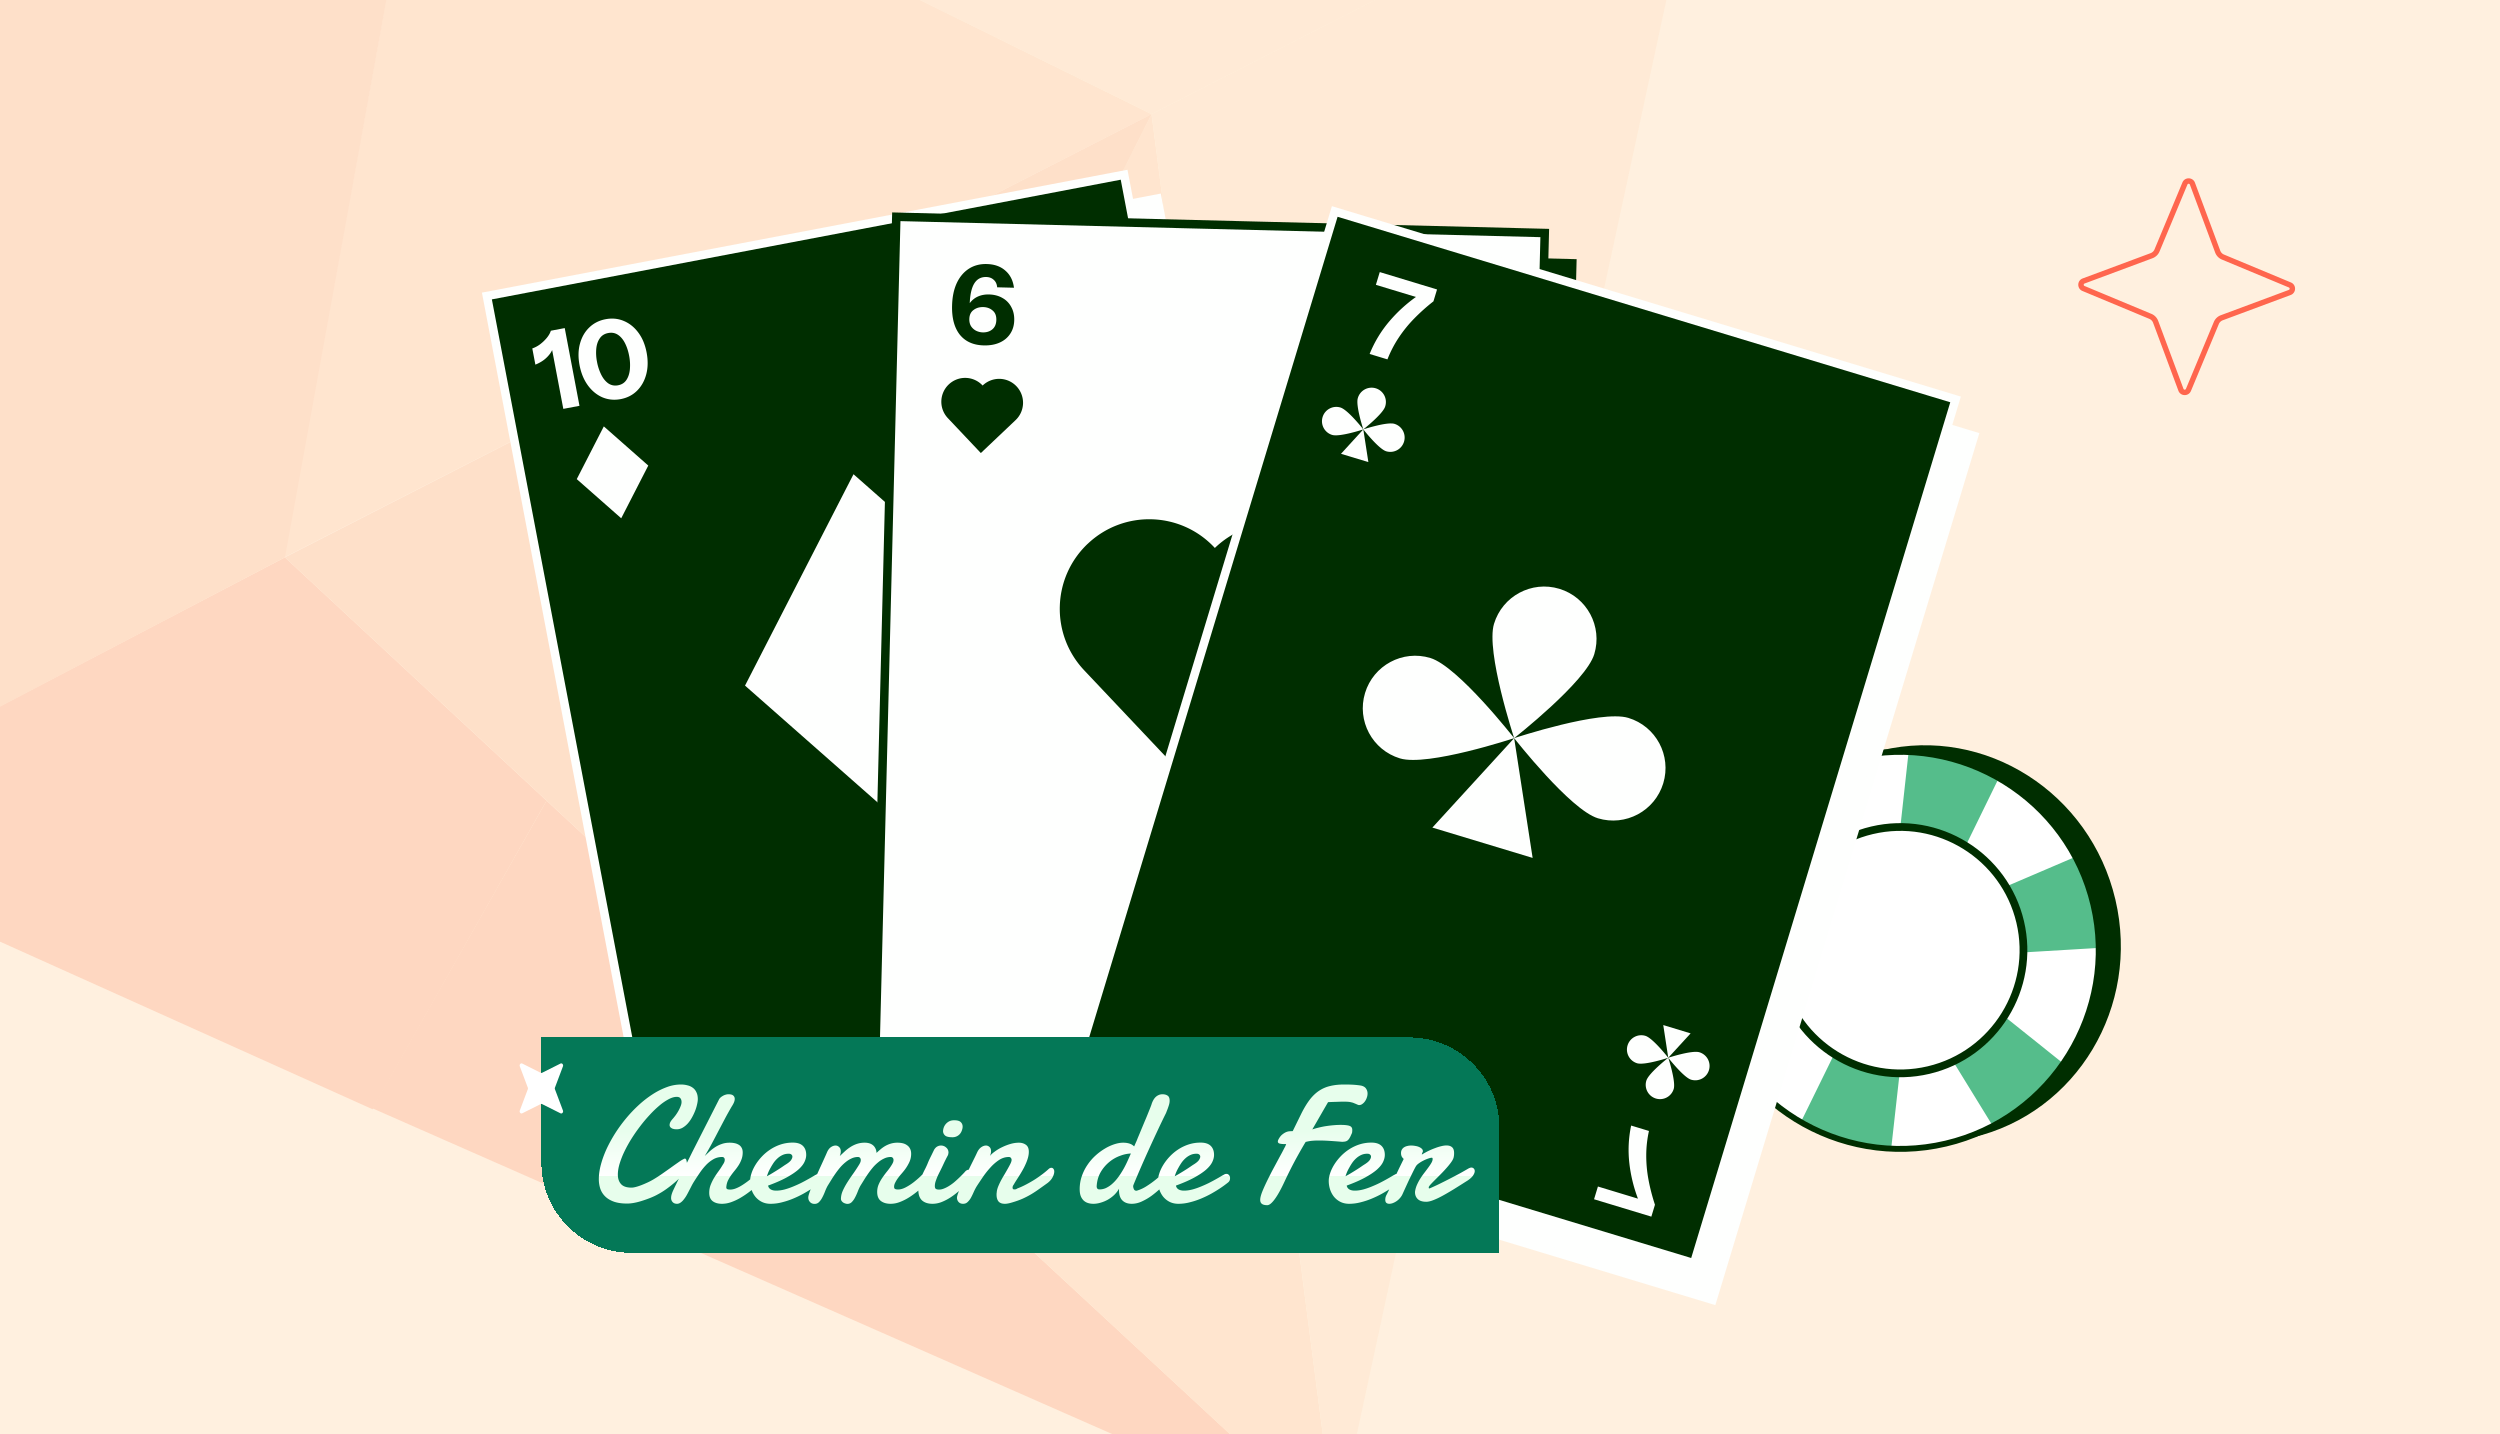 <svg xmlns="http://www.w3.org/2000/svg" width="441" height="253" fill="none"><g clip-path="url(#a)"><path fill="#FFF0DF" d="M0 0h441v253H0z"/><g opacity=".16"><path fill="#F9541D" d="m50.263 98.32 46.149 42.916-30.705 54.436-108.425-48.785L50.263 98.32Z"/><path fill="#FB8A54" d="M186.221-98.92 147.195-7.418 75.938-42.615 186.22-98.92Z"/><path fill="#FDAB76" d="M203.126 20.137 50.094 98.34 75.936-42.614l127.19 62.75Z"/><path fill="#F9541D" d="m235.756 270.392-170.074-74.89 30.728-54.266 139.346 129.156Z"/><path fill="#FDAB76" d="m235.562 270.243-107.89-100.114 75.451-149.992 32.439 250.106Z"/><path fill="#FECEA4" d="m203.13 20.135 97.19-49.645-64.728 299.921L203.13 20.135Z"/><path fill="#FB8A54" d="m203.128 20.136-75.429 150.162-77.431-71.98 152.86-78.182Z"/><path fill="#FECEA4" d="m300.49-29.531-97.361 49.667-55.933-27.554 38.878-91.307L300.49-29.53Z"/><path fill="#FB8A54" d="M-35.561 14.473 75.928-42.61 50.266 98.318l-92.96 48.738 7.133-132.583Z"/></g><path fill="#FF664E" fill-rule="evenodd" d="m380.704 56.6 4.463 11.99a.233.233 0 0 0 .432.006v-.001l4.919-11.801.002-.003a2.152 2.152 0 0 1 1.225-1.185l.009-.003 11.99-4.463a.232.232 0 0 0 .005-.432h-.001l-11.801-4.92h-.002a2.153 2.153 0 0 1-1.185-1.226l-.004-.009-4.463-11.99a.232.232 0 0 0-.431-.006l-.001.002-4.919 11.8-.001.003a2.157 2.157 0 0 1-1.226 1.185l-.008.004-11.99 4.463h-.001a.232.232 0 0 0-.005.431l.001.001 11.801 4.92h.003a2.16 2.16 0 0 1 1.185 1.226l.003.008Zm-13.365-5.272c-.998-.421-.962-1.837.043-2.212l11.991-4.463c.312-.12.56-.358.683-.658l4.923-11.809c.421-.998 1.837-.962 2.212.043l4.463 11.99c.12.313.358.56.658.684l11.809 4.922c.998.422.962 1.838-.043 2.213l-11.99 4.463c-.313.12-.561.358-.684.657l-4.922 11.81c-.422.998-1.838.962-2.213-.043l-4.463-11.99a1.2 1.2 0 0 0-.657-.684l-11.81-4.923Z" clip-rule="evenodd"/><g clip-path="url(#b)"><path fill="#FEFFFE" stroke="#FEFFFE" stroke-width="1.5" d="M121.531 212.823 91.764 56.413 204.168 35.02l29.767 156.411-112.404 21.392Z"/><path fill="#002E00" stroke="#FEFFFE" stroke-width="1.5" d="M115.656 208.626 85.889 52.216l112.404-21.393 29.767 156.411-112.404 21.392Z"/><path fill="#FEFFFE" fill-rule="evenodd" d="M106.264 70.088c1.014.425 2.091.53 3.231.314 1.141-.217 2.099-.707 2.873-1.472.784-.78 1.329-1.752 1.633-2.915.305-1.162.325-2.442.06-3.838-.263-1.384-.746-2.548-1.451-3.493-.707-.958-1.559-1.644-2.557-2.06-1.001-.428-2.078-.533-3.231-.314-1.141.216-2.105.708-2.892 1.476-.776.752-1.318 1.703-1.625 2.853-.31 1.137-.333 2.398-.071 3.782.263 1.383.75 2.567 1.462 3.55.709.97 1.565 1.676 2.568 2.117Zm4.243-3.074c-.336.51-.828.828-1.474.95-.634.12-1.206.012-1.716-.325-.501-.352-.92-.865-1.257-1.537a8.645 8.645 0 0 1-.749-2.285 8.12 8.12 0 0 1-.126-2.324c.073-.724.28-1.328.621-1.814.339-.498.832-.809 1.478-.931.647-.123 1.218-.021 1.713.306.495.327.909.814 1.242 1.46.333.648.579 1.39.738 2.228a8.59 8.59 0 0 1 .137 2.381c-.068.75-.27 1.38-.607 1.89Z" clip-rule="evenodd"/><path fill="#FEFFFE" d="M97.4 61.753a4.343 4.343 0 0 1-.388.66 5.432 5.432 0 0 1-1.092 1.095c-.426.317-.92.589-1.48.813l-.543-2.856a5.06 5.06 0 0 0 1.378-.735c.459-.35.858-.735 1.199-1.154.35-.435.581-.847.691-1.236l2.453-.466 2.601 13.711-2.852.541L97.4 61.753Z"/><path fill="#FEFFFE" fill-rule="evenodd" d="M210.63 171.372c.786-.767 1.75-1.259 2.891-1.476 1.141-.216 2.211-.11 3.212.318 1.016.439 1.878 1.143 2.587 2.113.71.97 1.197 2.154 1.462 3.55.262 1.384.239 2.644-.071 3.782-.307 1.15-.848 2.101-1.625 2.853-.774.765-1.738 1.257-2.891 1.476-1.141.216-2.218.112-3.231-.314-.998-.416-1.851-1.102-2.558-2.06-.705-.945-1.188-2.109-1.451-3.493-.262-1.384-.242-2.663.06-3.838.305-1.163.843-2.133 1.615-2.911Zm5.073 1.306c-.5-.352-1.073-.467-1.72-.344-.633.12-1.126.43-1.478.931-.336.511-.538 1.141-.606 1.891a8.683 8.683 0 0 0 .14 2.4c.157.825.401 1.561.734 2.208.333.647.747 1.134 1.243 1.461.498.34 1.07.448 1.716.325.647-.122 1.14-.426 1.482-.912.341-.486.548-1.09.621-1.814.072-.724.029-1.505-.13-2.343a8.592 8.592 0 0 0-.745-2.266c-.337-.672-.756-1.185-1.257-1.537Z" clip-rule="evenodd"/><path fill="#FEFFFE" d="M205.433 182.374a4.367 4.367 0 0 0-.601-.472 5.43 5.43 0 0 0-1.418-.618 6.463 6.463 0 0 0-1.676-.215l.542 2.856a5.08 5.08 0 0 1 1.551.179c.555.158 1.068.37 1.539.636.486.276.851.575 1.096.897l2.453-.466-2.602-13.711-2.852.541 1.968 10.373ZM114.356 82.125l-7.842-6.91-4.773 9.3 7.842 6.91 4.773-9.3ZM213.704 156.924l-7.843-6.91-4.773 9.301 7.843 6.91 4.773-9.301ZM181.999 111.357l-31.441-27.704-19.136 37.287 31.441 27.705 19.136-37.288Z"/></g><g clip-path="url(#c)"><path fill="#002E00" stroke="#002E00" stroke-width="1.5" d="m158.977 202.751 3.986-159.168 114.386 2.865-3.987 159.168-114.385-2.865Z"/><path fill="#FEFFFE" stroke="#002E00" stroke-width="1.5" d="m154.121 197.406 3.987-159.167 114.386 2.865-3.987 159.168-114.386-2.866Z"/><path fill="#002E00" fill-rule="evenodd" d="M169.308 59.034c.977 1.216 2.383 1.847 4.217 1.894 1.072.028 2.006-.136 2.804-.491.797-.355 1.418-.87 1.862-1.544.456-.675.696-1.471.72-2.39.023-.892-.151-1.673-.522-2.343a3.826 3.826 0 0 0-1.549-1.592c-.674-.393-1.464-.6-2.368-.624-.685-.018-1.308.09-1.869.321a3.618 3.618 0 0 0-1.541 1.214c.068-1.546.329-2.694.784-3.447.486-.803 1.2-1.192 2.143-1.168.529.014.964.18 1.305.5.354.306.556.745.606 1.316l2.964.076c-.161-1.273-.665-2.276-1.512-3.01-.834-.746-1.929-1.136-3.285-1.17-1.201-.032-2.255.246-3.162.83-.907.586-1.62 1.435-2.139 2.547-.507 1.1-.78 2.42-.819 3.96-.056 2.186.398 3.893 1.361 5.121Zm5.723-.921c-.448.364-1.002.537-1.661.52a2.765 2.765 0 0 1-1.213-.303 2.347 2.347 0 0 1-.872-.798c-.21-.355-.309-.772-.297-1.25.018-.712.264-1.243.739-1.593.474-.363 1.047-.536 1.719-.52.658.018 1.209.22 1.651.606.456.374.674.93.656 1.667-.019.737-.26 1.294-.722 1.67ZM249.767 181.518c1.038-1.164 2.473-1.723 4.307-1.676 1.072.028 1.997.239 2.776.634.778.396 1.371.942 1.78 1.638.421.697.62 1.504.597 2.423-.023.892-.237 1.663-.641 2.313a3.835 3.835 0 0 1-1.628 1.512c-.694.357-1.493.524-2.397.501-.685-.017-1.302-.156-1.851-.416a3.623 3.623 0 0 1-1.476-1.291c-.012 1.547.19 2.708.606 3.482.444.827 1.138 1.252 2.08 1.276.53.014.973-.13 1.33-.431.369-.289.593-.717.672-1.284l2.964.076c-.226 1.262-.781 2.238-1.664 2.928-.871.702-1.985 1.036-3.341 1.001-1.201-.03-2.239-.361-3.115-.992-.875-.631-1.544-1.515-2.006-2.653-.45-1.124-.655-2.456-.615-3.996.056-2.186.596-3.867 1.622-5.045Zm5.668 1.213c-.43-.386-.974-.588-1.632-.605a2.767 2.767 0 0 0-1.228.241 2.35 2.35 0 0 0-.911.753c-.228.344-.349.755-.361 1.233-.018.712.201 1.254.656 1.629.456.387 1.019.589 1.691.606.658.017 1.218-.157 1.68-.52.474-.35.721-.894.74-1.631.019-.738-.193-1.306-.635-1.706Z" clip-rule="evenodd"/><path fill="#002E00" d="M167.366 67.811a4.195 4.195 0 0 1 5.937.163l.032.035.025-.025a4.206 4.206 0 0 1 5.952.163 4.221 4.221 0 0 1-.163 5.962l-6.128 5.809-5.82-6.16a4.21 4.21 0 0 1 .163-5.947h.002ZM191.881 95.921c6.329-5.998 16.313-5.725 22.301.613l.118.128.095-.092c6.342-6.013 16.354-5.74 22.357.612 6.002 6.352 5.729 16.379-.614 22.391l-23.018 21.818-21.858-23.138c-5.988-6.337-5.715-16.337.614-22.335l.005.003ZM248.363 172.658a4.195 4.195 0 0 0 5.938.141l.033-.032.024.026a4.207 4.207 0 0 0 5.953.141 4.223 4.223 0 0 0 .142-5.962l-5.823-6.115-6.128 5.855a4.21 4.21 0 0 0-.141 5.947l.002-.001Z"/></g><path fill="#002E00" d="M331.914 132.353c18.334-4.318 36.797 7.469 41.238 26.327 4.441 18.857-6.821 37.645-25.155 41.963-18.334 4.317-36.797-7.469-41.238-26.327-4.441-18.858 6.821-37.645 25.155-41.963Z"/><path fill="#fff" d="M327.169 133.562c18.828-4.434 37.684 7.232 42.118 26.057 4.434 18.824-7.235 37.68-26.062 42.114-18.828 4.434-37.684-7.232-42.118-26.057-4.433-18.825 7.235-37.68 26.062-42.114Z"/><path fill="#55BD8B" d="M326.06 201.373a35.134 35.134 0 0 1-8.294-3.627l12.947-26.386-27.043 11.524a35.129 35.129 0 0 1-2.56-7.21 34.92 34.92 0 0 1-.921-9.005l28.082-1.634-21.731-17.34a35.131 35.131 0 0 1 5.951-6.821 35.281 35.281 0 0 1 6.255-4.414l14.858 24.087 3.065-27.81c2.963.074 5.965.518 8.944 1.386a35.346 35.346 0 0 1 7.069 2.929l-12.258 25.084 25.671-10.989a35.179 35.179 0 0 1 3.195 8.47c.598 2.542.892 5.086.926 7.595l-29.518 1.766 23.34 18.684a35.219 35.219 0 0 1-5.141 5.666l-.005.001a34.997 34.997 0 0 1-7.497 5.076l-14.653-23.842-3.146 28.13a35.141 35.141 0 0 1-7.536-1.32Z"/><path fill="#002E00" d="M327.05 133.059c-19.079 4.494-30.943 23.664-26.451 42.736 4.492 19.073 23.665 30.939 42.744 26.445 19.08-4.494 30.944-23.664 26.451-42.741-4.493-19.077-23.665-30.938-42.745-26.445l.001.005Zm16.054 68.166c-18.516 4.361-37.13-7.154-41.49-25.669-4.361-18.514 7.158-37.126 25.674-41.487 18.517-4.361 37.13 7.155 41.491 25.669 4.36 18.514-7.158 37.126-25.675 41.487Z"/><path fill="#fff" d="M330.301 146.749c11.524-2.715 23.067 4.427 25.781 15.952 2.714 11.524-4.428 23.066-15.952 25.78-11.524 2.714-23.067-4.428-25.781-15.952-2.714-11.524 4.428-23.066 15.952-25.78Z"/><path fill="#002E00" d="M330.075 145.799c-12.028 2.833-19.51 14.925-16.678 26.953 2.833 12.027 14.925 19.509 26.953 16.677 12.028-2.833 19.51-14.925 16.677-26.953-2.833-12.027-14.925-19.509-26.952-16.677Zm9.962 42.3c-11.297 2.66-22.649-4.364-25.31-15.661-2.66-11.296 4.364-22.649 15.661-25.309 11.296-2.66 22.649 4.364 25.309 15.66 2.661 11.297-4.364 22.649-15.66 25.31Z"/><g clip-path="url(#d)"><path fill="#FEFFFE" stroke="#FEFFFE" stroke-width="1.5" d="m192.574 196.133 46.135-152.387 109.513 33.156-46.135 152.387-109.513-33.156Z"/><path fill="#002E00" stroke="#FEFFFE" stroke-width="1.5" d="M189.314 189.691 235.45 37.304 344.962 70.46l-46.135 152.387-109.513-33.156Z"/><path fill="#FEFFFE" d="M245.106 56.655a20.846 20.846 0 0 0-3.502 5.786l3.141.953a20.18 20.18 0 0 1 1.999-3.848 23.038 23.038 0 0 1 2.723-3.358 34.583 34.583 0 0 1 3.392-3.03l.636-2.097-10.106-3.066-.683 2.25 7.062 2.141a25.853 25.853 0 0 0-4.662 4.269ZM287.43 205.303a20.848 20.848 0 0 1 .304-6.756l3.141.953a20.173 20.173 0 0 0-.477 4.31 23.08 23.08 0 0 0 .399 4.305c.269 1.442.648 2.91 1.137 4.404l-.636 2.097-10.107-3.066.683-2.249 7.061 2.142a25.94 25.94 0 0 1-1.505-6.14ZM240.488 75.743s3.454-2.707 3.858-4.042a2.523 2.523 0 1 0-4.828-1.462c-.404 1.336.97 5.504.97 5.504ZM240.488 75.745s-2.702-3.457-4.035-3.86a2.525 2.525 0 0 0-3.146 1.686 2.525 2.525 0 0 0 1.683 3.149c1.333.404 5.498-.975 5.498-.975ZM244.523 79.604c-1.333-.403-4.034-3.86-4.034-3.86s4.164-1.379 5.498-.975a2.523 2.523 0 0 1 1.682 3.148 2.524 2.524 0 0 1-3.146 1.687Z"/><path fill="#FEFFFE" d="m236.55 80.052 3.938-4.308.89 5.768-4.828-1.46ZM294.28 186.59s1.367 4.171.962 5.505a2.524 2.524 0 0 1-3.148 1.684 2.526 2.526 0 0 1-1.679-3.151c.407-1.335 3.865-4.038 3.865-4.038ZM294.28 186.589s-4.166 1.373-5.499.968a2.523 2.523 0 0 1-1.678-3.15 2.524 2.524 0 0 1 3.148-1.683c1.333.405 4.029 3.865 4.029 3.865ZM299.78 185.622c-1.333-.405-5.499.968-5.499.968s2.696 3.46 4.029 3.866a2.523 2.523 0 0 0 3.148-1.683 2.524 2.524 0 0 0-1.678-3.151Z"/><path fill="#FEFFFE" d="m293.399 180.821.882 5.769 3.944-4.301-4.826-1.468ZM267.096 130.205s12.653-9.919 14.133-14.808c1.481-4.894-1.279-10.055-6.161-11.533-4.886-1.479-10.043 1.29-11.524 6.179-1.48 4.893 3.552 20.162 3.552 20.162ZM267.095 130.209s-9.896-12.66-14.778-14.139c-4.886-1.478-10.043 1.29-11.524 6.179-1.48 4.894 1.28 10.055 6.162 11.533 4.886 1.479 20.14-3.573 20.14-3.573ZM281.876 144.347c-4.882-1.479-14.778-14.139-14.778-14.139s15.254-5.052 20.14-3.573c4.886 1.478 7.642 6.639 6.162 11.533-1.481 4.889-6.638 7.657-11.524 6.179ZM252.671 145.986l14.426-15.777 3.259 21.127-17.685-5.35Z"/></g><g filter="url(#e)"><path fill="#047857" d="M91.5 181h153.09c8.787 0 15.91 7.123 15.91 15.91V219H107.41c-8.787 0-15.91-7.123-15.91-15.91V181Z" shape-rendering="crispEdges"/><g filter="url(#f)"><path fill="url(#g)" d="M119.093 191.395c0 .258-.043.569-.129.932a7.167 7.167 0 0 1-.344 1.133 9.403 9.403 0 0 1-.559 1.175c-.21.382-.454.731-.731 1.046a3.856 3.856 0 0 1-.903.746 2.031 2.031 0 0 1-1.046.287c-.086 0-.201-.005-.344-.015a2.342 2.342 0 0 1-.416-.1 1.16 1.16 0 0 1-.359-.244.597.597 0 0 1-.143-.416c0-.114.029-.248.086-.401.067-.153.182-.33.344-.53.172-.191.359-.416.559-.674.201-.268.382-.545.545-.831.162-.287.296-.569.401-.846.115-.277.172-.526.172-.746 0-.277-.067-.497-.2-.659-.125-.172-.344-.258-.66-.258-.411 0-.874.134-1.39.401a9.262 9.262 0 0 0-1.62 1.104 18.1 18.1 0 0 0-1.72 1.649 25.435 25.435 0 0 0-1.692 2.006 29.229 29.229 0 0 0-1.548 2.222 23.632 23.632 0 0 0-1.261 2.28 15.387 15.387 0 0 0-.846 2.164c-.201.688-.301 1.314-.301 1.878 0 .698.186 1.257.559 1.677.373.421.989.631 1.849.631.402 0 .999-.153 1.792-.459.793-.315 1.453-.626 1.978-.932a24.9 24.9 0 0 0 1.606-1.032l1.548-1.089c.487-.354.932-.669 1.333-.946.401-.287.731-.488.989-.602a.263.263 0 0 1 .172-.058c.143 0 .239.12.287.359.057.229.086.492.086.788 0 .163-.024.363-.072.602-.038.229-.172.497-.401.803a17.362 17.362 0 0 1-1.663 1.634c-.43.373-.922.76-1.477 1.161-.554.401-1.156.769-1.806 1.104-.64.334-1.471.664-2.494.989-1.013.325-1.897.487-2.652.487-.889 0-1.648-.105-2.279-.315-.631-.22-1.147-.521-1.548-.903a3.5 3.5 0 0 1-.889-1.362 5.399 5.399 0 0 1-.272-1.749c0-.783.119-1.624.358-2.523.239-.898.569-1.811.989-2.738.43-.926.937-1.853 1.52-2.78a26.379 26.379 0 0 1 1.935-2.652 24.074 24.074 0 0 1 2.25-2.366 18.241 18.241 0 0 1 2.437-1.892 12.628 12.628 0 0 1 2.509-1.261 7.22 7.22 0 0 1 2.48-.459c.401 0 .783.048 1.146.143.364.086.679.23.947.431.277.2.492.468.645.802.162.325.243.727.243 1.204Zm-4.222 15.84c.23-.487.493-1.027.789-1.62.296-.602.592-1.194.889-1.777.305-.593.592-1.152.86-1.677.267-.535.492-.989.673-1.362l4.731-9.303c.057-.125.143-.244.258-.359.124-.114.263-.215.416-.301a1.86 1.86 0 0 1 .487-.215c.172-.057.344-.086.516-.086.42 0 .712.082.874.244a.753.753 0 0 1 .244.573c0 .211-.053.435-.158.674a4.665 4.665 0 0 1-.358.645c-.42.717-.827 1.443-1.218 2.179l-1.162 2.208c-.382.735-.769 1.471-1.161 2.207a53.944 53.944 0 0 1-1.232 2.165c.267-.258.549-.526.845-.803.306-.277.636-.531.989-.76a5.221 5.221 0 0 1 1.162-.559c.42-.153.888-.229 1.404-.229.306 0 .598.028.875.086.277.057.521.153.731.286.21.125.377.301.501.531.125.22.187.492.187.817 0 .43-.067.827-.201 1.19a5.27 5.27 0 0 1-.487 1.017c-.201.316-.421.622-.66.918-.239.287-.468.583-.688.889-.21.296-.396.606-.559.931a3.22 3.22 0 0 0-.286 1.061.121.121 0 0 1-.015.057v.058c0 .191.062.31.187.358.133.048.301.072.501.072.258 0 .535-.048.832-.144.296-.105.592-.238.888-.401.306-.172.607-.363.904-.573.305-.211.592-.426.86-.645.277-.22.53-.43.759-.631.23-.21.426-.392.588-.545a.941.941 0 0 1 .272-.172.742.742 0 0 1 .273-.057c.172 0 .315.067.43.201.124.124.186.296.186.516 0 .2-.071.43-.215.688-.134.258-.368.516-.702.774-.526.458-1.061.898-1.606 1.319-.544.42-1.094.793-1.648 1.118a9.25 9.25 0 0 1-1.663.774 4.833 4.833 0 0 1-1.605.286c-.679 0-1.224-.153-1.635-.458-.411-.316-.616-.808-.616-1.477 0-.487.081-.946.244-1.376.172-.44.377-.86.616-1.261.249-.411.511-.803.788-1.176.278-.382.521-.755.732-1.118.114-.162.2-.311.258-.444.066-.144.1-.297.1-.459a.497.497 0 0 0-.115-.344c-.076-.096-.196-.143-.358-.143-.564 0-1.085.138-1.563.415a5.75 5.75 0 0 0-1.318 1.061c-.402.43-.774.903-1.119 1.419-.344.507-.664.994-.96 1.462a9.819 9.819 0 0 0-.416.731c-.133.268-.277.545-.43.832-.143.287-.296.573-.458.86a5.728 5.728 0 0 1-.516.745 2.44 2.44 0 0 1-.559.531c-.192.133-.392.2-.603.2-.334 0-.592-.1-.774-.301a1.02 1.02 0 0 1-.272-.731c0-.22.038-.449.115-.688.076-.248.2-.549.372-.903Zm20.463-6.192a.64.64 0 0 0-.129-.015h-.129c-.363 0-.703.072-1.018.215a3.466 3.466 0 0 0-.874.574 4.636 4.636 0 0 0-.703.788c-.2.296-.382.593-.544.889a8.151 8.151 0 0 0-.416.831 10.69 10.69 0 0 0-.244.674c.335-.172.679-.368 1.032-.588.363-.22.703-.43 1.018-.631.315-.2.588-.382.817-.544.239-.163.406-.273.502-.33.43-.268.726-.516.888-.745.163-.239.244-.445.244-.617a.442.442 0 0 0-.143-.344.544.544 0 0 0-.301-.157Zm.516-1.979c.793 0 1.386.192 1.777.574.392.382.588.912.588 1.591 0 .401-.105.822-.315 1.261-.211.44-.574.889-1.09 1.348-.516.449-1.209.912-2.078 1.39-.86.469-1.94.942-3.24 1.419a.958.958 0 0 0 .445.66c.248.153.578.229.989.229.439 0 .907-.062 1.404-.186a11.82 11.82 0 0 0 1.491-.502c.497-.201.98-.416 1.448-.645.468-.239.889-.463 1.261-.674.383-.21.698-.392.947-.544a6.41 6.41 0 0 1 .516-.287.572.572 0 0 1 .229-.1c.076-.01.143-.015.201-.015.114 0 .21.029.286.086.077.048.139.11.187.187a.516.516 0 0 1 .114.229.845.845 0 0 1 .029.201c0 .086-.01.191-.029.315-.019.115-.09.248-.215.401-.047.048-.21.177-.487.387a16.68 16.68 0 0 1-1.047.746c-.43.286-.931.592-1.505.917-.563.316-1.166.607-1.806.875-.631.267-1.29.487-1.978.659a7.936 7.936 0 0 1-2.035.272c-.574 0-1.085-.11-1.534-.329a3.548 3.548 0 0 1-1.133-.889 4.006 4.006 0 0 1-.702-1.29 4.808 4.808 0 0 1-.244-1.534c0-.411.081-.86.244-1.347.162-.497.396-.994.702-1.491.306-.497.679-.98 1.118-1.448.45-.478.951-.898 1.506-1.261a7.787 7.787 0 0 1 1.82-.875 6.795 6.795 0 0 1 2.136-.33Zm8.493 9.949c0-.459.1-.927.301-1.405.21-.478.473-.97.788-1.477.316-.506.66-1.017 1.032-1.533a28.72 28.72 0 0 0 1.061-1.606 3.1 3.1 0 0 0 .229-.43c.058-.143.086-.287.086-.43a.537.537 0 0 0-.129-.373c-.086-.105-.21-.157-.372-.157-.392 0-.77.086-1.133.258a4.537 4.537 0 0 0-1.046.659 7.304 7.304 0 0 0-.961.932c-.296.353-.578.721-.845 1.104-.258.372-.502.745-.731 1.118-.23.372-.44.712-.631 1.017-.172.316-.33.66-.473 1.033a8.648 8.648 0 0 1-.473 1.032 3.152 3.152 0 0 1-.559.788c-.21.22-.473.33-.789.33-.344 0-.616-.11-.817-.33-.2-.22-.301-.483-.301-.788 0-.172.062-.44.187-.803.124-.363.282-.784.473-1.262.2-.487.425-1.003.673-1.548.249-.544.493-1.084.732-1.62.248-.535.477-1.036.688-1.505.219-.477.401-.884.544-1.218.172-.411.397-.717.674-.918.287-.2.569-.301.846-.301.239 0 .449.091.63.273.192.172.287.425.287.76 0 .248-.057.52-.172.817l.832-.774c.296-.278.616-.531.96-.76a5.207 5.207 0 0 1 1.175-.588 4.3 4.3 0 0 1 1.448-.229c.268 0 .521.033.76.1s.449.172.631.315c.191.144.344.33.458.559.125.23.196.507.215.832.22-.22.459-.435.717-.645.258-.22.535-.416.832-.588a4.82 4.82 0 0 1 .989-.416 4.114 4.114 0 0 1 1.175-.157c.315 0 .616.033.903.1.287.067.54.182.76.344.229.153.406.354.53.602.134.249.201.554.201.918 0 .573-.134 1.118-.401 1.634a7.501 7.501 0 0 1-.918 1.419c-.115.143-.267.325-.459.545-.191.219-.377.453-.559.702a5.437 5.437 0 0 0-.473.774c-.133.258-.2.502-.2.731 0 .21.062.344.186.401.134.058.306.086.516.086.401 0 .836-.119 1.305-.358a8.956 8.956 0 0 0 1.361-.86c.449-.344.865-.698 1.247-1.061.392-.372.703-.683.932-.931a.493.493 0 0 1 .201-.144.64.64 0 0 1 .229-.043c.172 0 .325.077.459.23.143.152.215.353.215.602 0 .191-.057.401-.172.63-.115.23-.311.454-.588.674-.516.497-1.046.975-1.591 1.433-.535.45-1.08.851-1.634 1.205a9.173 9.173 0 0 1-1.649.831 4.51 4.51 0 0 1-1.634.315c-.707 0-1.28-.167-1.72-.501-.43-.335-.645-.865-.645-1.591 0-.478.091-.927.272-1.348.182-.42.407-.822.674-1.204.268-.392.55-.769.846-1.132a9.71 9.71 0 0 0 .774-1.09 3.1 3.1 0 0 0 .229-.43c.058-.143.086-.287.086-.43a.537.537 0 0 0-.129-.373c-.086-.105-.21-.157-.372-.157-.392 0-.77.086-1.133.258a4.537 4.537 0 0 0-1.046.659 7.304 7.304 0 0 0-.961.932c-.296.353-.578.721-.845 1.104-.258.372-.502.745-.731 1.118-.23.372-.44.712-.631 1.017-.172.316-.33.66-.473 1.033a8.809 8.809 0 0 1-.473 1.032 3.152 3.152 0 0 1-.559.788c-.211.22-.473.33-.789.33-.114 0-.239-.024-.372-.072a1.332 1.332 0 0 1-.373-.172 1.21 1.21 0 0 1-.272-.272.73.73 0 0 1-.115-.344Zm18.011-11.912c0-.22.038-.445.115-.674a1.991 1.991 0 0 1 .974-1.118c.249-.125.54-.187.875-.187.554 0 .941.11 1.161.33.22.21.33.478.33.803 0 .181-.039.382-.115.602-.067.22-.172.425-.315.616a1.698 1.698 0 0 1-1.377.645c-.592 0-1.008-.09-1.247-.272a1.043 1.043 0 0 1-.401-.745Zm-1.577 3.225c.163-.268.349-.459.559-.574.21-.114.426-.172.645-.172.363 0 .674.12.932.359.268.229.401.525.401.889a2.104 2.104 0 0 1-.043.258.673.673 0 0 1-.086.258c-.133.248-.243.458-.329.63l-.244.488-.201.43-.243.516c-.115.239-.244.501-.387.788-.144.277-.282.564-.416.86a12.86 12.86 0 0 0-.33.875 2.756 2.756 0 0 0-.129.788c0 .258.062.43.187.516.133.077.32.115.559.115.267 0 .544-.058.831-.172.296-.115.593-.263.889-.445.296-.181.587-.387.874-.616.287-.239.554-.478.803-.717.258-.239.492-.468.702-.688.22-.22.402-.415.545-.587.191-.182.382-.273.573-.273.172 0 .311.077.416.23.115.152.172.348.172.587 0 .22-.057.454-.172.703a1.988 1.988 0 0 1-.53.702c-.488.497-.985.975-1.491 1.433-.507.45-1.027.851-1.563 1.205a8.722 8.722 0 0 1-1.591.831 4.4 4.4 0 0 1-1.619.315c-.775 0-1.386-.196-1.835-.587-.44-.402-.66-1.023-.66-1.864 0-.439.062-.869.187-1.29.124-.42.272-.827.444-1.218.172-.402.354-.784.545-1.147.191-.373.353-.726.487-1.061.048-.124.129-.315.244-.573.124-.258.253-.521.387-.789l.487-1.003Zm7.59.473c.191-.411.43-.717.717-.918.287-.2.568-.301.846-.301.229 0 .434.086.616.258.182.163.272.407.272.732a2.024 2.024 0 0 1-.2.86c.21-.268.511-.54.903-.817.392-.287.822-.54 1.29-.76.478-.23.965-.416 1.462-.559a5.242 5.242 0 0 1 1.433-.215c.507 0 .927.124 1.262.372.344.239.516.65.516 1.233 0 .344-.053.703-.158 1.075a7.516 7.516 0 0 1-.415 1.118 10.8 10.8 0 0 1-.56 1.104c-.2.354-.401.688-.602 1.004-.2.315-.387.606-.559.874a15.1 15.1 0 0 0-.387.645.818.818 0 0 0-.186.53c0 .077.024.144.072.201.047.057.124.086.229.086.067 0 .143-.005.229-.014a.96.96 0 0 0 .316-.158c.516-.191 1.041-.43 1.577-.717a21.93 21.93 0 0 0 1.562-.903c.497-.325.951-.645 1.362-.96.42-.325.769-.617 1.046-.875a.782.782 0 0 1 .23-.143.604.604 0 0 1 .215-.043c.162 0 .286.062.372.186a.754.754 0 0 1 .144.474c0 .296-.096.625-.287.989-.182.363-.473.702-.874 1.017-.545.392-1.047.751-1.506 1.075-.449.325-.912.631-1.39.918-.468.277-.975.54-1.52.788-.535.239-1.165.464-1.892.674a6.054 6.054 0 0 1-.688.172c-.2.038-.387.057-.559.057-.506 0-.879-.138-1.118-.415-.229-.287-.344-.684-.344-1.19v-.186l.029-.215c.019-.297.095-.622.229-.975.143-.354.311-.717.502-1.09.2-.372.411-.74.631-1.103.219-.373.42-.722.602-1.047.191-.334.348-.631.473-.889.124-.258.186-.468.186-.63a.517.517 0 0 0-.129-.359c-.076-.105-.196-.157-.358-.157-.612 0-1.195.181-1.749.544a8.044 8.044 0 0 0-1.534 1.348 14.928 14.928 0 0 0-1.319 1.677c-.401.592-.755 1.123-1.061 1.591a9.347 9.347 0 0 0-.53 1.018c-.153.353-.315.688-.487 1.003a3.025 3.025 0 0 1-.588.76c-.21.21-.478.315-.803.315-.334 0-.597-.105-.788-.315a1.109 1.109 0 0 1-.287-.774c0-.163.067-.425.201-.788.134-.364.306-.784.516-1.262.21-.478.444-.989.702-1.534l.789-1.634c.267-.545.52-1.056.759-1.534.239-.477.435-.884.588-1.218Zm27.551 5.791a.154.154 0 0 0-.015.072.153.153 0 0 1-.014.071c0 .172.043.354.129.545.086.182.225.272.416.272a.403.403 0 0 0 .172-.028 6.61 6.61 0 0 0 1.648-.774 16.24 16.24 0 0 0 1.62-1.161c.516-.421.989-.851 1.419-1.29.44-.44.803-.832 1.09-1.176.133-.162.281-.244.444-.244.143 0 .268.067.373.201.114.134.172.315.172.545 0 .181-.053.396-.158.645a3.141 3.141 0 0 1-.487.803 38.23 38.23 0 0 1-1.735 1.791 18.29 18.29 0 0 1-1.792 1.534 9.88 9.88 0 0 1-1.806 1.061 4.217 4.217 0 0 1-1.749.401c-.697 0-1.247-.196-1.648-.587-.402-.402-.602-.999-.602-1.792v-.144c0-.057.005-.109.014-.157-.22.401-.502.769-.846 1.104a6.168 6.168 0 0 1-1.132.845 5.91 5.91 0 0 1-1.276.531c-.439.133-.865.2-1.276.2-.353 0-.678-.047-.974-.143a1.972 1.972 0 0 1-.774-.459 2.245 2.245 0 0 1-.502-.802c-.115-.325-.172-.717-.172-1.176 0-.803.124-1.562.373-2.279a8.24 8.24 0 0 1 .989-1.993 8.967 8.967 0 0 1 1.404-1.634 10.223 10.223 0 0 1 1.649-1.233 8.234 8.234 0 0 1 1.706-.788c.564-.181 1.08-.272 1.548-.272.545 0 1.013.091 1.405.272.191.096.368.225.53.387.038-.086.076-.167.115-.244.095-.229.181-.425.258-.587.076-.172.129-.297.157-.373.029-.086.11-.287.244-.602s.287-.683.459-1.104c.181-.43.372-.889.573-1.376.21-.487.402-.946.574-1.376l.444-1.104c.124-.315.201-.516.229-.602.067-.239.158-.468.273-.688.114-.229.248-.425.401-.588.162-.172.349-.305.559-.401.21-.105.449-.158.717-.158.363 0 .664.082.903.244.239.153.358.454.358.903 0 .182-.024.368-.071.559a5.664 5.664 0 0 1-.172.559 6.663 6.663 0 0 1-.201.545c-.067.172-.129.334-.186.487-.478.956-.98 1.998-1.506 3.125a286.828 286.828 0 0 0-1.562 3.383 222.678 222.678 0 0 0-1.477 3.326c-.468 1.08-.879 2.054-1.232 2.924Zm-.43-5.605a5.872 5.872 0 0 0-1.807.373 6.312 6.312 0 0 0-1.992 1.118 6.576 6.576 0 0 0-1.534 1.806c-.411.717-.645 1.539-.702 2.466 0 .382.162.573.487.573.402 0 .784-.081 1.147-.244a4.674 4.674 0 0 0 1.032-.673c.334-.287.645-.612.932-.975.286-.363.549-.741.788-1.132.249-.392.468-.779.66-1.162.2-.391.372-.755.516-1.089l.2-.444c.077-.182.168-.387.273-.617Zm11.79.058a.64.64 0 0 0-.129-.015h-.129c-.364 0-.703.072-1.018.215a3.471 3.471 0 0 0-.875.574 4.631 4.631 0 0 0-.702.788c-.201.296-.382.593-.545.889a8.346 8.346 0 0 0-.415.831c-.106.268-.187.492-.244.674.334-.172.678-.368 1.032-.588.363-.22.702-.43 1.018-.631.315-.2.587-.382.817-.544.239-.163.406-.273.502-.33.43-.268.726-.516.888-.745.163-.239.244-.445.244-.617a.442.442 0 0 0-.143-.344.544.544 0 0 0-.301-.157Zm.516-1.979c.793 0 1.385.192 1.777.574.392.382.588.912.588 1.591 0 .401-.105.822-.316 1.261-.21.44-.573.889-1.089 1.348-.516.449-1.209.912-2.078 1.39-.861.469-1.94.942-3.24 1.419a.96.96 0 0 0 .444.66c.249.153.578.229.989.229.44 0 .908-.062 1.405-.186a11.82 11.82 0 0 0 1.491-.502c.497-.201.979-.416 1.448-.645a33.84 33.84 0 0 0 1.261-.674c.382-.21.698-.392.946-.544a6.41 6.41 0 0 1 .516-.287.575.575 0 0 1 .23-.1c.076-.01.143-.015.2-.015.115 0 .211.029.287.086.077.048.139.11.186.187a.508.508 0 0 1 .115.229.845.845 0 0 1 .029.201c0 .086-.01.191-.029.315-.019.115-.091.248-.215.401a7.31 7.31 0 0 1-.487.387c-.268.211-.617.459-1.047.746-.43.286-.931.592-1.505.917-.564.316-1.166.607-1.806.875-.631.267-1.29.487-1.978.659a7.938 7.938 0 0 1-2.036.272c-.573 0-1.084-.11-1.534-.329a3.544 3.544 0 0 1-1.132-.889 4.006 4.006 0 0 1-.702-1.29 4.808 4.808 0 0 1-.244-1.534c0-.411.081-.86.244-1.347.162-.497.396-.994.702-1.491.306-.497.679-.98 1.118-1.448a8.289 8.289 0 0 1 1.505-1.261 7.794 7.794 0 0 1 1.821-.875 6.795 6.795 0 0 1 2.136-.33Zm26.561-1.404a4.127 4.127 0 0 1-.33.659 1.527 1.527 0 0 1-.344.387 1.073 1.073 0 0 1-.43.172 2.961 2.961 0 0 1-.544.043 92.1 92.1 0 0 0-2.323-.172 29.108 29.108 0 0 0-1.705-.057c-.488 0-.918.019-1.291.057a6.807 6.807 0 0 0-1.075.201 40.76 40.76 0 0 0-.645 1.089c-.286.497-.607 1.066-.96 1.706a74.959 74.959 0 0 0-2.064 4.085c-.66 1.434-1.252 2.504-1.778 3.211-.516.707-.955 1.061-1.319 1.061-.439 0-.759-.081-.96-.244-.191-.153-.287-.382-.287-.688 0-.363.129-.869.387-1.519.268-.66.636-1.458 1.104-2.394.172-.344.358-.712.559-1.104l.631-1.175.616-1.147c.201-.373.383-.707.545-1.003.162-.306.296-.564.401-.775.115-.21.187-.348.215-.415l.058-.158c.019-.029.028-.048.028-.057l.015-.029c0-.009.005-.033.014-.072h-.258c-.363 0-.655-.028-.874-.086-.22-.057-.33-.181-.33-.372 0-.105.043-.239.129-.402.201-.372.425-.654.674-.845.248-.201.487-.344.716-.43a1.93 1.93 0 0 1 .645-.129c.201-.01.354-.015.459-.015l.774-1.577.774-1.576c.488-.966.98-1.773 1.477-2.423.506-.65 1.056-1.171 1.648-1.562a5.898 5.898 0 0 1 1.964-.832c.717-.172 1.534-.258 2.451-.258.841 0 1.51.024 2.007.072.507.048.86.095 1.061.143.382.105.65.287.803.545.162.248.243.525.243.831 0 .239-.043.478-.129.717a2.352 2.352 0 0 1-.329.659 1.849 1.849 0 0 1-.473.473.893.893 0 0 1-.531.187.59.59 0 0 1-.272-.058c-.21-.095-.401-.176-.574-.243a2.338 2.338 0 0 0-.501-.172 3.319 3.319 0 0 0-.588-.101 9.038 9.038 0 0 0-.788-.028c-.325 0-.712.009-1.161.028-.44.01-.98.029-1.62.058-.258.449-.502.869-.731 1.261l-.66 1.147a345.626 345.626 0 0 1-1.39 2.408c.353-.124.736-.234 1.147-.33.42-.105.845-.191 1.275-.258.44-.066.88-.119 1.319-.157.44-.038.86-.058 1.262-.058.726 0 1.247.058 1.562.172.325.115.487.349.487.703 0 .076-.004.191-.014.344-.009.143-.067.31-.172.502Zm3.046 3.383a.64.64 0 0 0-.129-.015h-.129a2.44 2.44 0 0 0-1.018.215 3.466 3.466 0 0 0-.874.574 4.68 4.68 0 0 0-.703.788c-.2.296-.382.593-.544.889a8.363 8.363 0 0 0-.416.831c-.105.268-.186.492-.244.674.335-.172.679-.368 1.032-.588.363-.22.703-.43 1.018-.631.315-.2.588-.382.817-.544.239-.163.406-.273.502-.33.43-.268.726-.516.889-.745.162-.239.243-.445.243-.617a.439.439 0 0 0-.143-.344.541.541 0 0 0-.301-.157Zm.516-1.979c.793 0 1.386.192 1.777.574.392.382.588.912.588 1.591 0 .401-.105.822-.315 1.261-.21.44-.574.889-1.09 1.348-.516.449-1.208.912-2.078 1.39-.86.469-1.94.942-3.24 1.419a.958.958 0 0 0 .445.66c.248.153.578.229.989.229.439 0 .908-.062 1.404-.186a11.82 11.82 0 0 0 1.491-.502c.497-.201.98-.416 1.448-.645.468-.239.889-.463 1.262-.674.382-.21.697-.392.946-.544a6.41 6.41 0 0 1 .516-.287.572.572 0 0 1 .229-.1c.076-.01.143-.015.201-.015.114 0 .21.029.286.086.077.048.139.11.187.187a.516.516 0 0 1 .114.229c.02.076.029.143.029.201 0 .086-.009.191-.029.315-.019.115-.09.248-.215.401-.047.048-.21.177-.487.387-.268.211-.616.459-1.046.746-.43.286-.932.592-1.506.917-.563.316-1.165.607-1.806.875-.63.267-1.29.487-1.978.659a7.93 7.93 0 0 1-2.035.272c-.574 0-1.085-.11-1.534-.329a3.548 3.548 0 0 1-1.133-.889 4.025 4.025 0 0 1-.702-1.29 4.836 4.836 0 0 1-.244-1.534c0-.411.082-.86.244-1.347.162-.497.397-.994.702-1.491.306-.497.679-.98 1.118-1.448.45-.478.951-.898 1.506-1.261a7.787 7.787 0 0 1 1.82-.875 6.795 6.795 0 0 1 2.136-.33Zm8.952 2.079c.372-.229.755-.44 1.146-.631a12.79 12.79 0 0 1 1.162-.487 7.798 7.798 0 0 1 1.06-.33c.344-.086.65-.129.918-.129.43 0 .759.105.989.315.239.201.358.545.358 1.033a3.162 3.162 0 0 1-.071.716c-.048.249-.192.54-.431.875-.238.334-.52.683-.845 1.046-.316.363-.66.731-1.032 1.104l-1.018 1.018c-.306.305-.564.573-.774.802-.201.23-.301.387-.301.473 0 .077.005.129.014.158.01.029.053.043.129.043.516-.22 1.09-.482 1.72-.788.641-.316 1.276-.636 1.907-.961.631-.325 1.228-.64 1.792-.946a90.16 90.16 0 0 0 1.433-.817c.086-.048.172-.086.258-.115a.712.712 0 0 1 .258-.057c.172 0 .315.057.43.172a.62.62 0 0 1 .172.459c0 .22-.095.473-.287.76-.181.277-.492.568-.931.874-.335.21-.712.449-1.133.717l-1.304.817c-.449.277-.908.549-1.376.817-.459.267-.903.506-1.333.717-.43.21-.837.382-1.219.516-.373.124-.697.186-.975.186-.659 0-1.156-.158-1.49-.473-.325-.315-.488-.722-.488-1.218 0-.077.005-.134.015-.173.066-.42.191-.826.372-1.218.182-.392.387-.764.617-1.118.229-.354.468-.688.716-1.003.249-.325.473-.626.674-.904.21-.286.382-.549.516-.788s.201-.459.201-.659a.39.39 0 0 0-.029-.144c-.019-.047-.062-.071-.129-.071-.115 0-.306.043-.573.129-.258.086-.535.2-.832.344-.296.143-.578.31-.845.501-.268.182-.459.378-.574.588-.153.268-.329.607-.53 1.018l-.631 1.29c-.21.449-.416.894-.616 1.333l-.516 1.133a2.716 2.716 0 0 1-.459.745 3.05 3.05 0 0 1-1.276.917 1.807 1.807 0 0 1-.631.129c-.219 0-.396-.057-.53-.172-.124-.114-.186-.301-.186-.559 0-.105.014-.234.043-.387a2.13 2.13 0 0 1 .215-.53c.172-.325.344-.679.516-1.061l.616-1.304c.23-.497.492-1.061.789-1.692.305-.64.664-1.376 1.075-2.207a1.63 1.63 0 0 1-.344-.416 1.4 1.4 0 0 1-.129-.631c0-.229.047-.425.143-.587.096-.173.225-.311.387-.416.163-.105.349-.182.559-.23a2.73 2.73 0 0 1 .688-.086c.249 0 .497.024.746.072.248.038.468.1.659.186.201.086.363.192.487.316a.587.587 0 0 1 .187.43c0 .029-.01.067-.029.115-.019.047-.043.1-.072.157-.019.058-.038.11-.057.158a.336.336 0 0 0-.029.115c0 .019.005.028.015.028h.014l.029-.014Z"/></g><path fill="#fff" d="m91.63 187.236 3.24-1.624c.271-.136.55.182.432.499l-1.408 3.738a.436.436 0 0 0 0 .302l1.408 3.738c.117.313-.157.634-.432.498l-3.24-1.623a.288.288 0 0 0-.262 0l-3.24 1.623c-.272.136-.55-.181-.432-.498l1.407-3.738a.436.436 0 0 0 0-.302l-1.407-3.738c-.118-.314.157-.635.432-.499l3.24 1.624a.294.294 0 0 0 .262 0Z"/></g></g><defs><clipPath id="a"><path fill="#fff" d="M0 0h441v253H0z"/></clipPath><clipPath id="b"><path fill="#fff" d="M85 51.556 203.879 29l30.945 163.09-118.88 22.556z"/></clipPath><clipPath id="c"><path fill="#fff" d="m157.379 37.406 120.96 3.097-4.248 165.946-120.96-3.097z"/></clipPath><clipPath id="d"><path fill="#fff" d="m234.967 36.308 115.79 35.126-48.19 158.851-115.789-35.125z"/></clipPath><filter id="e" width="176.832" height="40" x="87.668" y="181" color-interpolation-filters="sRGB" filterUnits="userSpaceOnUse"><feFlood flood-opacity="0" result="BackgroundImageFix"/><feColorMatrix in="SourceAlpha" result="hardAlpha" values="0 0 0 0 0 0 0 0 0 0 0 0 0 0 0 0 0 0 127 0"/><feOffset dx="4" dy="2"/><feComposite in2="hardAlpha" operator="out"/><feColorMatrix values="0 0 0 0 0 0 0 0 0 0.051 0 0 0 0 0 0 0 0 1 0"/><feBlend in2="BackgroundImageFix" result="effect1_dropShadow_12222_36589"/><feBlend in="SourceGraphic" in2="effect1_dropShadow_12222_36589" result="shape"/></filter><filter id="f" width="155.987" height="22.764" x="100.894" y="188.569" color-interpolation-filters="sRGB" filterUnits="userSpaceOnUse"><feFlood flood-opacity="0" result="BackgroundImageFix"/><feColorMatrix in="SourceAlpha" result="hardAlpha" values="0 0 0 0 0 0 0 0 0 0 0 0 0 0 0 0 0 0 127 0"/><feOffset dy=".492"/><feGaussianBlur stdDeviation=".369"/><feComposite in2="hardAlpha" operator="out"/><feColorMatrix values="0 0 0 0 0.263 0 0 0 0 0.22 0 0 0 0 0.792 0 0 0 1 0"/><feBlend in2="BackgroundImageFix" result="effect1_dropShadow_12222_36589"/><feBlend in="SourceGraphic" in2="effect1_dropShadow_12222_36589" result="shape"/></filter><linearGradient id="g" x1="176" x2="176" y1="185.5" y2="214.5" gradientUnits="userSpaceOnUse"><stop offset=".385" stop-color="#E7FEEC"/><stop offset=".67" stop-color="#fff"/><stop offset=".67" stop-color="#E7FEEC"/></linearGradient></defs></svg>